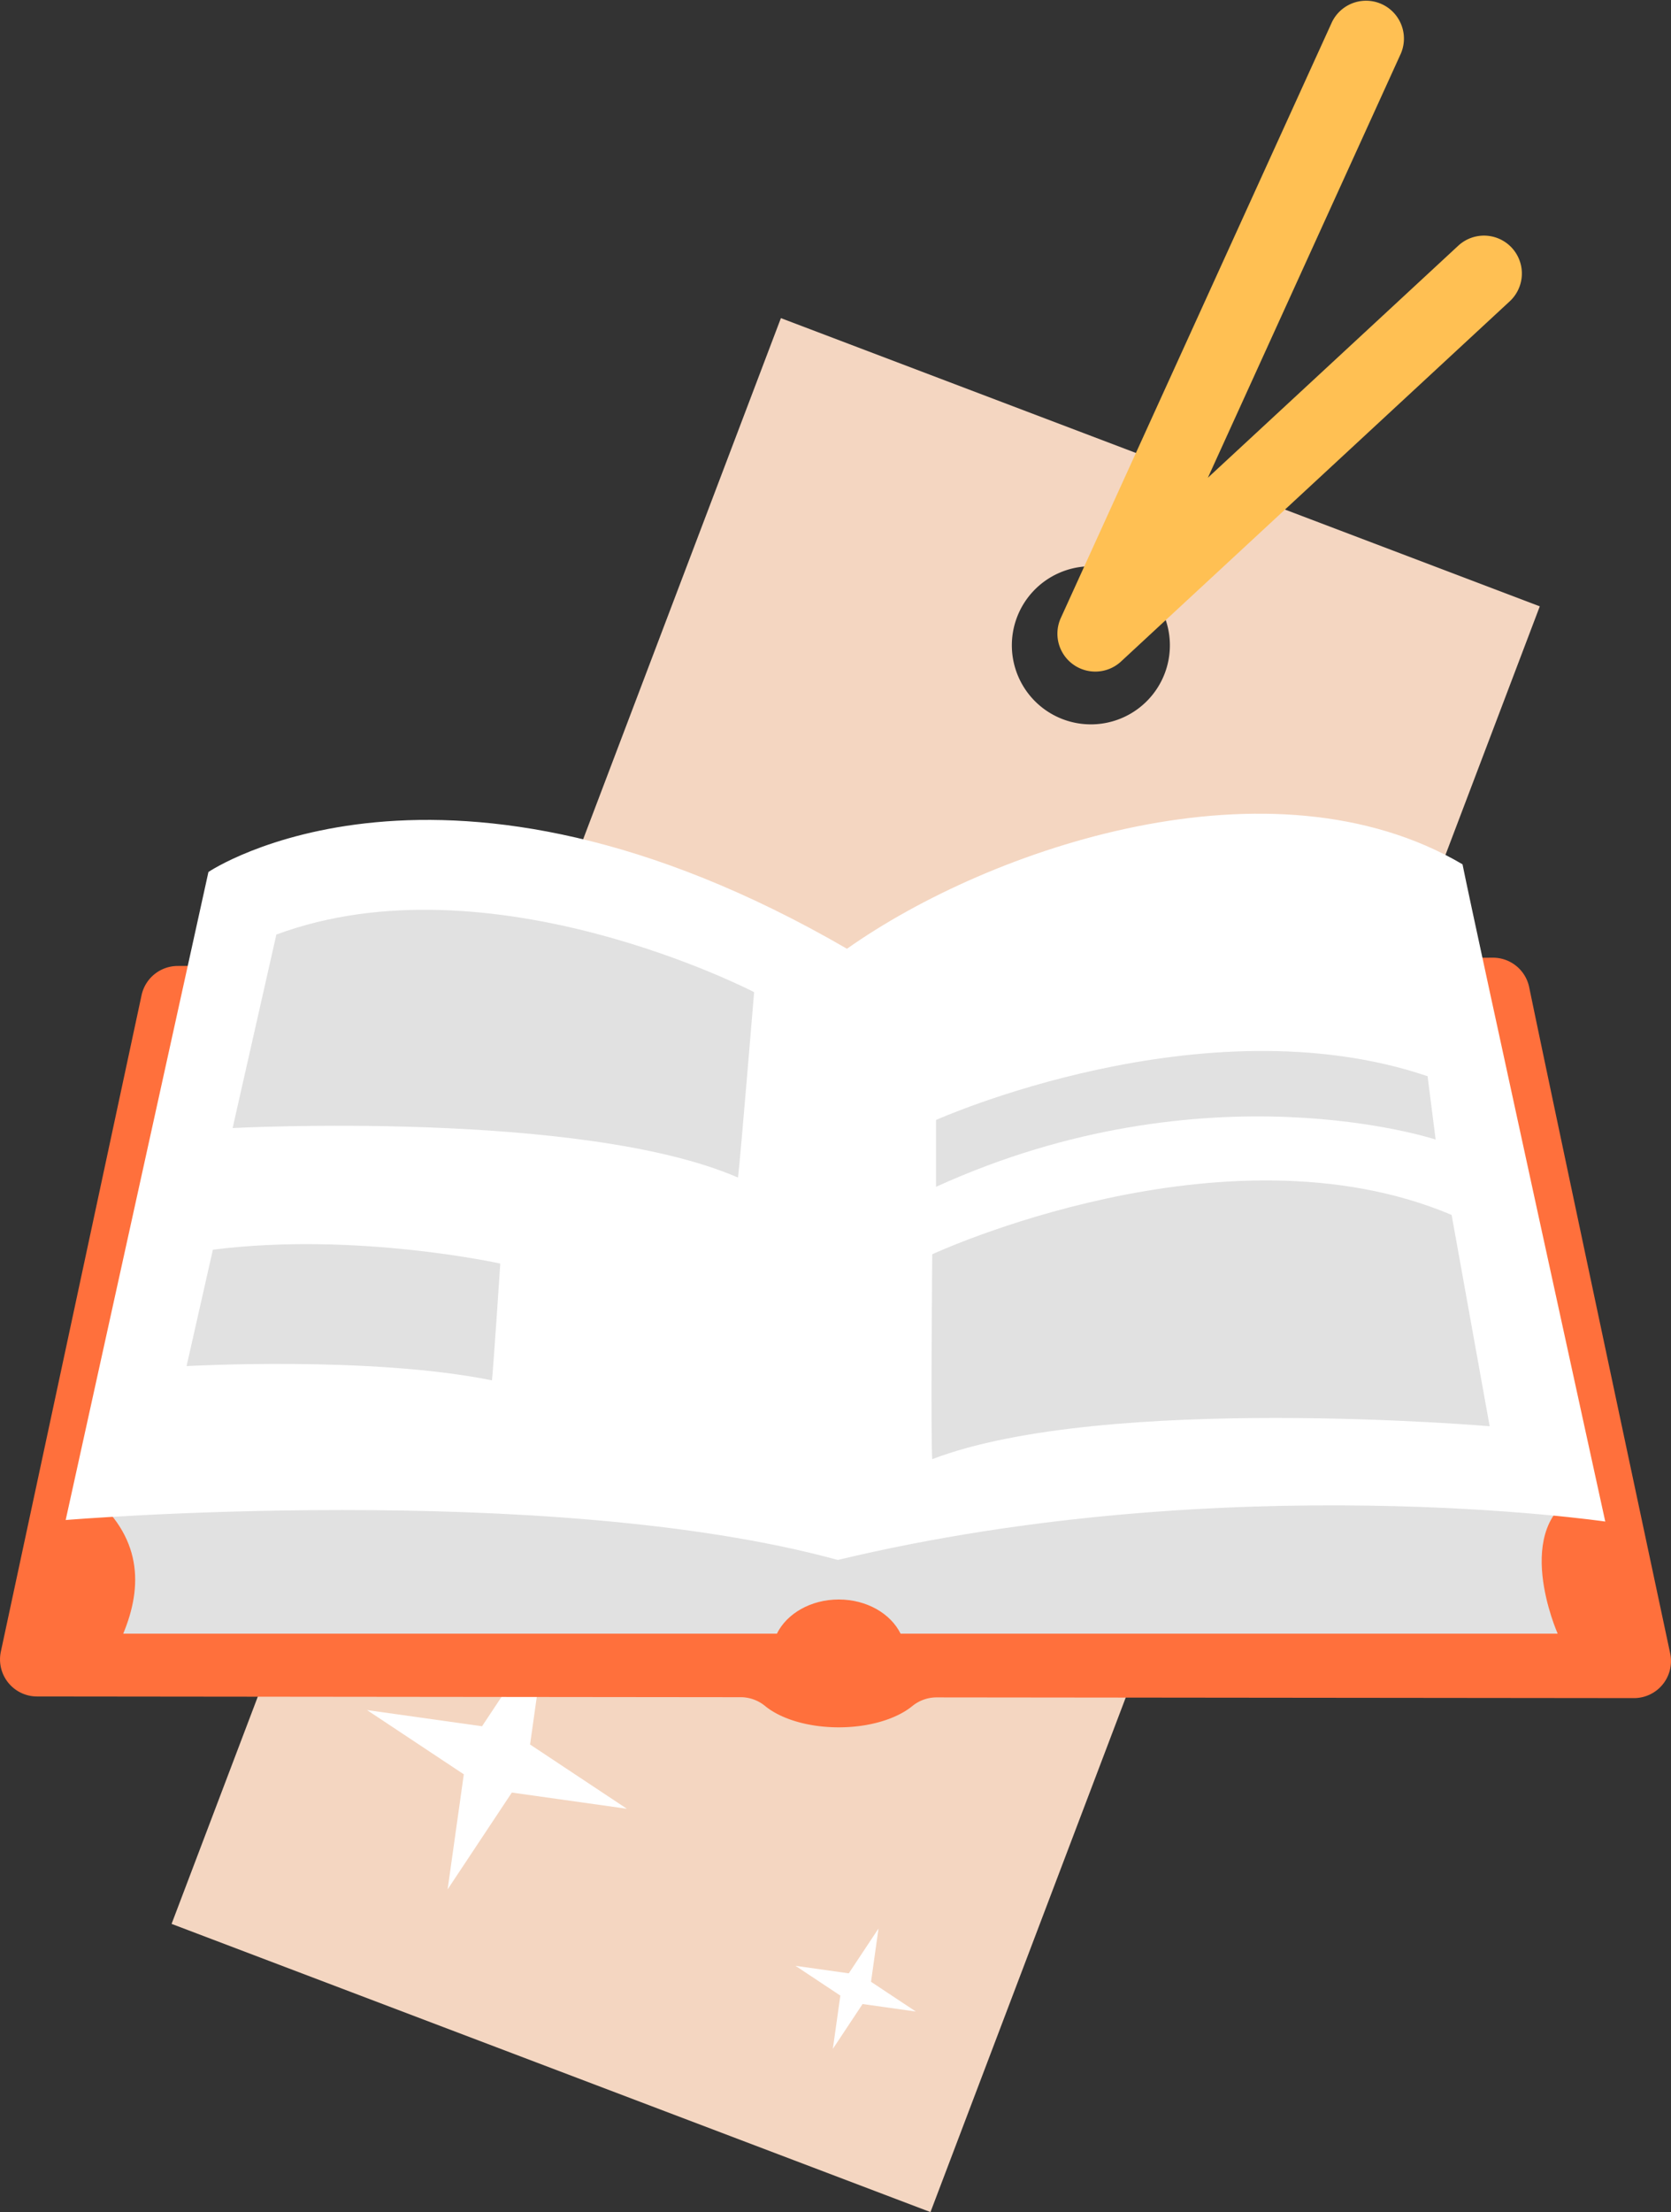   <svg xmlns="http://www.w3.org/2000/svg" viewBox="0 0 394.357 521.836" width="100%" style="vertical-align: middle; max-width: 100%; width: 100%;">
   <rect x="0" y="0" width="394.357" height="521.836" fill="#333333" stroke="none"/>
   <g>
    <g>
     <path d="M184.293,75.047l-143.8,378.8,179.1,67.989,143.8-378.8Zm66.535,94.619A18.648,18.648,0,1,1,274.88,158.85,18.648,18.648,0,0,1,250.828,169.666Z" fill="rgb(244,214,193)">
     </path>
     <path d="M258.485,158.428a8.938,8.938,0,0,1-8.133-12.641L314.335,5.236A8.938,8.938,0,0,1,330.6,12.643L285.057,112.7l59.09-54.734A8.938,8.938,0,1,1,356.3,71.076l-91.734,84.971A8.932,8.932,0,0,1,258.485,158.428Z" fill="rgb(255, 192, 83)">
     </path>
     <polygon points="207.331 454.937 205.562 467.506 216.138 474.523 203.569 472.754 196.552 483.33 198.321 470.762 187.745 463.744 200.313 465.513 207.331 454.937" fill="rgb(255, 255, 255)">
     </polygon>
     <polygon points="128.918 384.386 125.098 411.531 147.94 426.687 120.794 422.867 105.638 445.709 109.459 418.564 86.617 403.408 113.762 407.228 128.918 384.386" fill="rgb(255, 255, 255)">
     </polygon>
     <path d="M394.162,390.033c-6.841-32.116-27.288-128.171-33.273-157.148a8.733,8.733,0,0,0-8.615-6.966L41.9,227.871a8.743,8.743,0,0,0-8.494,6.909L.2,389.622A8.742,8.742,0,0,0,8.737,400.2l166.186.171a9.1,9.1,0,0,1,5.7,2.126c3.706,3,10.072,4.983,17.321,4.983,7.227,0,13.578-1.971,17.288-4.956a9.094,9.094,0,0,1,5.694-2.106l164.674.168A8.733,8.733,0,0,0,394.162,390.033Z" fill="rgb(255, 112, 60)">
     </path>
     <path d="M289.366,332.129,20.935,352.182c12.769,10.249,12.769,22.058,8.151,33.2H183.349c2.329-4.723,7.98-8.06,14.594-8.06s12.264,3.337,14.593,8.06H367.614s-11.411-25.623,5.433-33.2S289.366,332.129,289.366,332.129Z" fill="rgb(225, 225, 225)">
     </path>
     <path d="M199.889,223.815c33.962-24,100.345-46.369,145.265-19.924,2.9,14.49,33.689,155.045,33.689,155.045s-88.752-13.041-181.127,9.057C128.887,349.155,15.5,358.574,15.5,358.574L49.191,205.7S104.254,168.39,199.889,223.815Z" fill="rgb(255, 255, 255)">
     </path>
     <path d="M65.221,220.464,54.9,266.108s82.323-4.347,119.273,11.683c.543-4.347,3.8-43.742,3.8-43.742S115.755,201.717,65.221,220.464Z" fill="rgb(225, 225, 225)">
     </path>
     <path d="M50.239,294.808l-6.21,27.457s43.38-2.452,72.066,3.363c.326-2.615,1.97-27.551,1.97-27.551S83.967,290.523,50.239,294.808Z" fill="rgb(225, 225, 225)">
     </path>
     <path d="M342.584,286.6l8.977,49.852s-90.828-7.8-131.553,7.767c-.379-4.727,0-48.333,0-48.333S288.837,263.908,342.584,286.6Z" fill="rgb(225, 225, 225)">
     </path>
     <path d="M220.9,279.973V264.206s63.033-28.256,116.012-10.324l1.9,14.943S284.748,250.911,220.9,279.973Z" fill="rgb(225, 225, 225)">
     </path>
    </g>
   </g>
  </svg>
